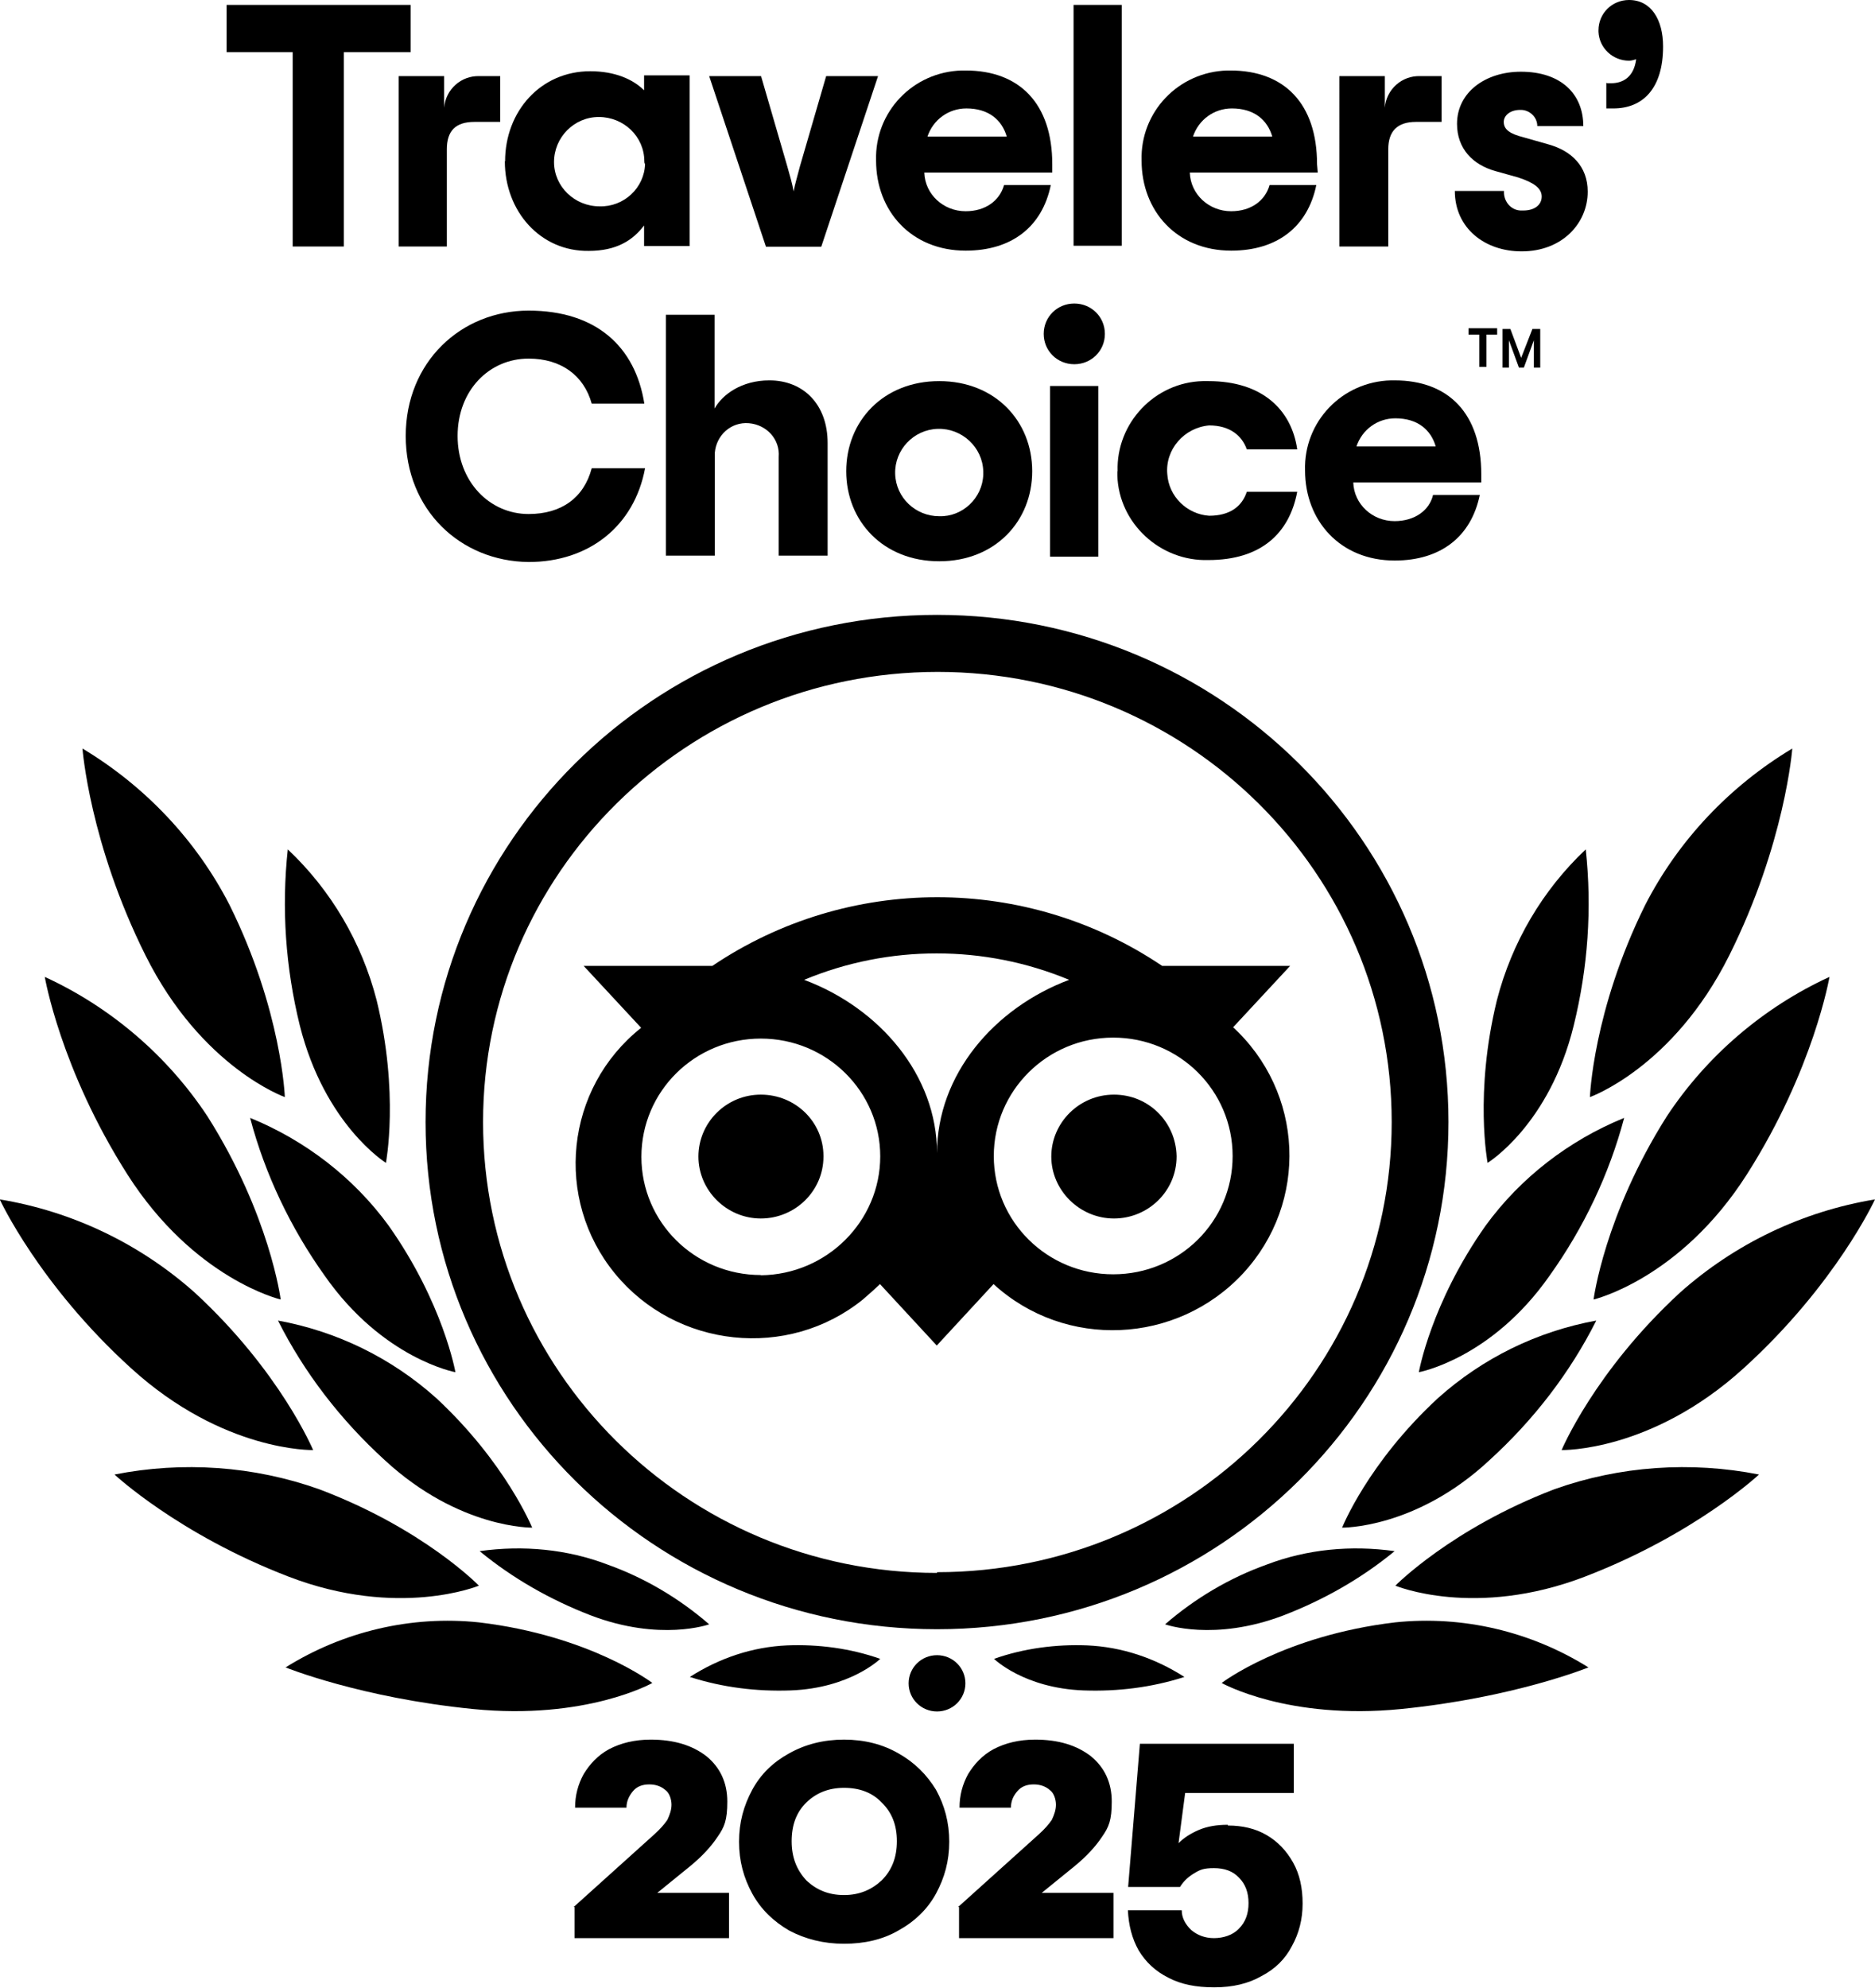 <?xml version="1.0" encoding="UTF-8"?><svg id="Layer_1" xmlns="http://www.w3.org/2000/svg" width="76.62" height="81.23" xmlns:xlink="http://www.w3.org/1999/xlink" viewBox="0 0 76.62 81.23"><defs><style>.cls-1{fill:none;}.cls-2{clip-path:url(#clippath);}</style><clipPath id="clippath"><rect class="cls-1" x="0" width="76.62" height="81.23"/></clipPath></defs><g class="cls-2"><path d="M38.29,67.62c.64,0,1.16.51,1.16,1.15s-.52,1.15-1.16,1.15-1.16-.51-1.16-1.15.52-1.15,1.16-1.15Z"/><path d="M45.49,52.06c-2.7,0-4.88-2.16-4.88-4.83s2.18-4.84,4.88-4.84,4.88,2.16,4.88,4.84-2.18,4.83-4.88,4.83ZM38.29,47.11c0-3.19-2.35-5.93-5.43-7.08,3.46-1.44,7.37-1.44,10.83,0-3.07,1.15-5.4,3.88-5.4,7.08M31.09,52.09c-2.7,0-4.88-2.16-4.88-4.83s2.18-4.83,4.88-4.83,4.88,2.16,4.88,4.81-2.18,4.83-4.88,4.86ZM50.37,41.99l2.35-2.53h-5.23c-5.55-3.74-12.83-3.74-18.38,0h-5.26l2.35,2.53c-3.11,2.47-3.57,6.99-1.07,10.04,2.5,3.05,7.06,3.54,10.13,1.06.23-.2.46-.4.7-.63l2.32,2.51,2.32-2.51c2.93,2.68,7.49,2.47,10.19-.43,2.7-2.91,2.5-7.42-.44-10.1v.06h0ZM48.08,47.25c0,1.41-1.16,2.53-2.56,2.53s-2.56-1.15-2.56-2.53,1.14-2.53,2.56-2.53,2.53,1.12,2.56,2.51v.03ZM33.65,47.25c0,1.41-1.16,2.53-2.56,2.53s-2.55-1.15-2.55-2.53,1.13-2.53,2.55-2.53,2.56,1.12,2.56,2.51v.03ZM38.29,64.26c-10.25,0-18.55-8.26-18.55-18.42s8.33-18.39,18.58-18.39,18.55,8.23,18.55,18.39-8.33,18.39-18.58,18.39v.03h0ZM38.29,25.12c-11.56,0-20.9,9.27-20.9,20.72s9.35,20.72,20.9,20.72,20.9-9.27,20.9-20.72-9.35-20.72-20.9-20.72Z"/><path d="M26.65,68.75s-2.53-1.93-7.08-2.47c-2.76-.29-5.55.37-7.9,1.84,0,0,3.05,1.24,7.66,1.7,4.62.46,7.32-1.06,7.32-1.06Z"/><path d="M19.57,64.78s-2.26-2.33-6.53-3.94c-2.67-.95-5.57-1.15-8.36-.6,0,0,2.61,2.44,7.11,4.17,4.5,1.73,7.78.37,7.78.37Z"/><path d="M12.8,59.25s-1.34-3.22-4.85-6.45c-2.24-1.99-4.99-3.31-7.96-3.8,0,0,1.6,3.48,5.37,6.9,3.77,3.43,7.43,3.34,7.43,3.34"/><path d="M11.47,53.09s-.44-3.45-2.99-7.48c-1.63-2.47-3.95-4.46-6.65-5.7,0,0,.64,3.77,3.37,8.06,2.73,4.29,6.27,5.12,6.27,5.12"/><path d="M11.64,44.83s-.12-3.54-2.26-7.86c-1.36-2.65-3.46-4.86-6.01-6.39,0,0,.29,3.88,2.58,8.46,2.29,4.58,5.69,5.78,5.69,5.78Z"/><path d="M21.75,62.42s-1.07-2.65-3.92-5.3c-1.83-1.64-4.06-2.73-6.47-3.17,1.07,2.13,2.56,4.06,4.36,5.7,3.05,2.82,6.04,2.76,6.04,2.76Z"/><path d="M28.98,66.36c-1.22-1.06-2.64-1.9-4.15-2.44-1.65-.63-3.45-.8-5.23-.55,1.36,1.12,2.9,1.99,4.53,2.62,2.85,1.09,4.85.37,4.85.37"/><path d="M35.97,67.77c-1.22-.43-2.53-.6-3.8-.55-1.42.06-2.78.52-3.98,1.29,1.34.43,2.73.6,4.12.55,2.44-.09,3.66-1.29,3.66-1.29Z"/><path d="M18.61,56.06s-.49-2.82-2.73-5.99c-1.42-1.95-3.4-3.48-5.66-4.4.61,2.3,1.65,4.49,3.05,6.45,2.38,3.4,5.34,3.94,5.34,3.94Z"/><path d="M15.77,47.51s.55-2.85-.38-6.65c-.61-2.36-1.86-4.49-3.63-6.16-.26,2.42-.09,4.83.49,7.19,1.02,4.06,3.51,5.61,3.51,5.61"/><path d="M49.93,68.75s2.53-1.93,7.08-2.47c2.76-.29,5.55.37,7.9,1.84,0,0-3.05,1.24-7.66,1.7-4.62.46-7.32-1.06-7.32-1.06Z"/><path d="M57.02,64.78s2.29-2.33,6.5-3.94c2.67-.95,5.57-1.15,8.36-.6,0,0-2.61,2.44-7.11,4.17-4.5,1.73-7.75.37-7.75.37Z"/><path d="M63.81,59.25s1.34-3.22,4.85-6.45c2.24-1.99,4.99-3.31,7.96-3.8,0,0-1.6,3.48-5.37,6.9-3.77,3.43-7.43,3.34-7.43,3.34"/><path d="M65.12,53.09s.44-3.45,2.99-7.48c1.63-2.47,3.95-4.46,6.65-5.7,0,0-.64,3.77-3.37,8.06-2.73,4.29-6.27,5.12-6.27,5.12"/><path d="M64.97,44.83s.12-3.54,2.26-7.86c1.36-2.65,3.46-4.86,6.01-6.39,0,0-.29,3.88-2.58,8.46-2.29,4.58-5.69,5.78-5.69,5.78Z"/><path d="M54.84,62.42s1.05-2.65,3.92-5.3c1.83-1.64,4.06-2.73,6.47-3.17-1.07,2.13-2.56,4.06-4.36,5.7-3.02,2.82-6.04,2.76-6.04,2.76Z"/><path d="M47.61,66.36c1.22-1.06,2.64-1.9,4.15-2.44,1.65-.63,3.45-.8,5.23-.55-1.36,1.12-2.9,1.99-4.53,2.62-2.85,1.09-4.85.37-4.85.37"/><path d="M40.62,67.77c1.22-.43,2.53-.6,3.8-.55,1.42.06,2.78.52,3.98,1.29-1.34.43-2.73.6-4.12.55-2.44-.09-3.66-1.29-3.66-1.29Z"/><path d="M57.98,56.06s.49-2.82,2.73-5.99c1.42-1.95,3.4-3.48,5.66-4.4-.61,2.3-1.65,4.49-3.05,6.45-2.38,3.4-5.34,3.94-5.34,3.94Z"/><path d="M60.79,47.51s-.55-2.85.38-6.65c.61-2.36,1.86-4.49,3.63-6.16.26,2.42.09,4.83-.49,7.19-.99,4.06-3.51,5.61-3.51,5.61"/><path d="M9.26.2v1.93h2.7v7.94h2.09V2.13h2.73V.2h-7.52Z"/><path d="M20.44,3.11v1.87h-1.05c-.78,0-1.13.37-1.13,1.12v3.97h-1.97V3.11h1.86v1.29c.06-.75.7-1.32,1.45-1.29h.84Z"/><path d="M26.33,6.59c0-1.01-.84-1.81-1.86-1.81s-1.83.84-1.83,1.84.84,1.81,1.86,1.81c.99.03,1.83-.75,1.86-1.73-.03-.03-.03-.09-.03-.12M20.64,6.59c0-2.04,1.45-3.68,3.48-3.68.99,0,1.74.32,2.2.78v-.61h1.86v6.97h-1.86v-.84c-.46.61-1.13,1.04-2.26,1.04-1.97.03-3.43-1.61-3.43-3.66"/><path d="M28.98,3.11h2.12l1.07,3.68c.12.43.2.69.26,1.03.06-.32.15-.6.26-1.03l1.07-3.68h2.12l-2.32,6.97h-2.26l-2.32-6.97Z"/><path d="M37.89,5.58h3.25c-.2-.69-.75-1.15-1.65-1.15-.73,0-1.36.46-1.59,1.15M43,7.05h-5.23c.03.89.78,1.58,1.69,1.58.81,0,1.39-.43,1.57-1.07h1.91c-.35,1.7-1.59,2.68-3.48,2.68-2.21,0-3.66-1.61-3.66-3.68-.06-1.99,1.51-3.63,3.51-3.68h.15c2.2,0,3.54,1.35,3.54,3.83v.35h0Z"/><path d="M45.84.2h-1.97v9.84h1.97V.2Z"/><path d="M48.74,5.58h3.25c-.2-.69-.75-1.15-1.65-1.15-.73,0-1.36.46-1.59,1.15M53.85,7.05h-5.23c.03.89.78,1.58,1.69,1.58.81,0,1.39-.43,1.57-1.07h1.91c-.35,1.7-1.59,2.68-3.48,2.68-2.21,0-3.66-1.61-3.66-3.68-.06-1.99,1.51-3.63,3.51-3.68h.12c2.2,0,3.54,1.35,3.54,3.83l.03.35h0Z"/><path d="M58.91,3.11v1.87h-1.05c-.75,0-1.13.37-1.13,1.12v3.97h-2V3.11h1.86v1.29c.06-.75.7-1.32,1.45-1.29h.87Z"/><path d="M59.46,7.8h2c-.03.4.26.78.67.8h.12c.46,0,.75-.23.75-.57s-.32-.57-.96-.78l-.93-.26c-.93-.26-1.57-.92-1.57-1.93,0-1.29,1.16-2.13,2.61-2.13,1.65,0,2.55.92,2.55,2.22h-1.88c0-.37-.32-.66-.67-.66h-.03c-.41,0-.67.23-.67.49,0,.32.26.49.81.63l1.02.29c.93.26,1.6.89,1.6,1.93,0,1.29-1.04,2.44-2.7,2.44-1.51,0-2.73-.95-2.73-2.47"/><path d="M65.67,3.4h.17c.49,0,.93-.26,1.02-.98-.09.03-.2.06-.29.06-.67,0-1.22-.52-1.25-1.18v-.06c0-.69.55-1.24,1.25-1.24.9,0,1.39.8,1.39,1.9,0,1.73-.84,2.53-2.03,2.53h-.29v-1.04h.03Z"/><path d="M16.58,17.81c0-3.02,2.26-5.12,5.02-5.12s4.36,1.47,4.73,3.8h-2.15c-.32-1.15-1.25-1.84-2.58-1.84-1.6,0-2.9,1.29-2.9,3.16s1.31,3.19,2.9,3.19c1.34,0,2.26-.66,2.58-1.87h2.18c-.44,2.36-2.29,3.83-4.76,3.83-2.79-.03-5.02-2.13-5.02-5.15Z"/><path d="M27.2,12.86h2v3.83c.32-.57,1.1-1.15,2.24-1.15,1.39,0,2.38.98,2.38,2.56v4.6h-2v-4.03c.06-.72-.49-1.32-1.22-1.38-.73-.06-1.33.49-1.39,1.21v4.2h-2v-9.84Z"/><path d="M40.18,19.25c-.03-.98-.87-1.76-1.86-1.73-.99.03-1.77.86-1.74,1.84.03.98.84,1.73,1.8,1.73.96.03,1.77-.75,1.8-1.7v-.14ZM34.58,19.25c0-2.04,1.51-3.68,3.8-3.68s3.8,1.64,3.8,3.68-1.51,3.68-3.8,3.68-3.8-1.64-3.8-3.68Z"/><path d="M42.91,15.77h1.97v6.97h-1.97v-6.97ZM42.65,13.64c0-.69.55-1.24,1.25-1.24s1.25.55,1.25,1.24-.55,1.24-1.25,1.24-1.25-.55-1.25-1.24Z"/><path d="M45.67,19.25c-.06-1.96,1.51-3.63,3.48-3.68h.23c2.21,0,3.4,1.18,3.63,2.79h-2.06c-.2-.57-.7-.98-1.54-.98-1.02.09-1.8.98-1.71,1.99.06.92.81,1.64,1.71,1.7.84,0,1.34-.37,1.54-.98h2.06c-.32,1.7-1.48,2.79-3.63,2.79-1.97.06-3.66-1.5-3.72-3.45v-.17h0Z"/><path d="M55.42,18.24h3.25c-.2-.69-.75-1.15-1.65-1.15-.73,0-1.36.46-1.59,1.15M60.53,19.71h-5.23c.03.89.78,1.58,1.69,1.58.81,0,1.42-.43,1.57-1.07h1.91c-.35,1.7-1.59,2.68-3.48,2.68-2.21,0-3.66-1.61-3.66-3.68-.06-1.99,1.51-3.63,3.51-3.68h.15c2.2,0,3.54,1.35,3.54,3.83v.35h0Z"/><path d="M60.01,13.41v.26h.44v1.32h.29v-1.32h.44v-.26h-1.16Z"/><path d="M62.62,13.44l-.46,1.18-.44-1.18h-.32v1.58h.26v-1.12l.41,1.12h.2l.41-1.12v1.12h.26v-1.58h-.32Z"/><path d="M50.18,74.58c.58,0,1.12.12,1.58.39s.81.64,1.08,1.12c.27.48.39,1.04.39,1.68s-.15,1.22-.44,1.74c-.27.52-.68.93-1.24,1.22-.54.31-1.18.46-1.93.46s-1.35-.12-1.87-.39c-.54-.27-.93-.64-1.22-1.12-.27-.48-.41-1.02-.44-1.64h2.2c0,.31.15.58.39.81.25.21.56.33.93.33s.77-.12,1.02-.39c.27-.27.39-.62.39-1.04s-.12-.77-.39-1.04c-.25-.27-.6-.39-1.02-.39s-.56.06-.81.21c-.25.15-.44.33-.58.56h-2.12l.48-5.85h6.29v2.01h-4.44l-.27,2.05c.21-.21.48-.39.83-.54s.75-.21,1.18-.21M39.14,77.92l3.32-2.99c.23-.21.39-.39.52-.58.1-.21.17-.41.17-.62s-.08-.48-.25-.6c-.17-.15-.39-.23-.66-.23s-.5.08-.66.27c-.17.19-.27.41-.27.68h-2.1c0-.5.12-.95.35-1.37.25-.41.58-.77,1.04-1.02.48-.25,1.04-.39,1.7-.39.95,0,1.7.23,2.28.68.56.46.85,1.08.85,1.85s-.12,1.04-.39,1.43c-.27.41-.64.81-1.14,1.22l-1.33,1.08h2.93v1.85h-6.31v-1.27h-.04ZM34.49,77.42c.62,0,1.12-.21,1.54-.6.41-.41.62-.93.62-1.6s-.21-1.18-.62-1.58c-.39-.41-.91-.6-1.54-.6s-1.14.21-1.54.6-.6.91-.6,1.58.21,1.18.6,1.6c.41.39.91.6,1.54.6M34.49,79.41c-.83,0-1.58-.19-2.24-.54-.64-.37-1.16-.87-1.51-1.51s-.54-1.33-.54-2.12.19-1.47.54-2.12.87-1.14,1.51-1.49c.66-.37,1.41-.56,2.24-.56s1.58.19,2.22.56c.66.37,1.16.87,1.54,1.49.35.64.54,1.33.54,2.12s-.19,1.47-.54,2.12c-.35.64-.87,1.14-1.54,1.51-.64.37-1.39.54-2.22.54M23.43,77.92l3.32-2.99c.23-.21.39-.39.52-.58.1-.21.17-.41.17-.62s-.08-.48-.25-.6c-.17-.15-.39-.23-.66-.23s-.5.08-.66.27-.27.41-.27.68h-2.1c0-.5.12-.95.35-1.37.25-.41.58-.77,1.04-1.02.48-.25,1.04-.39,1.7-.39.95,0,1.7.23,2.28.68.56.46.85,1.08.85,1.85s-.12,1.04-.39,1.43c-.27.41-.64.81-1.14,1.22l-1.33,1.08h2.93v1.85h-6.31v-1.27h-.04Z"/></g></svg>